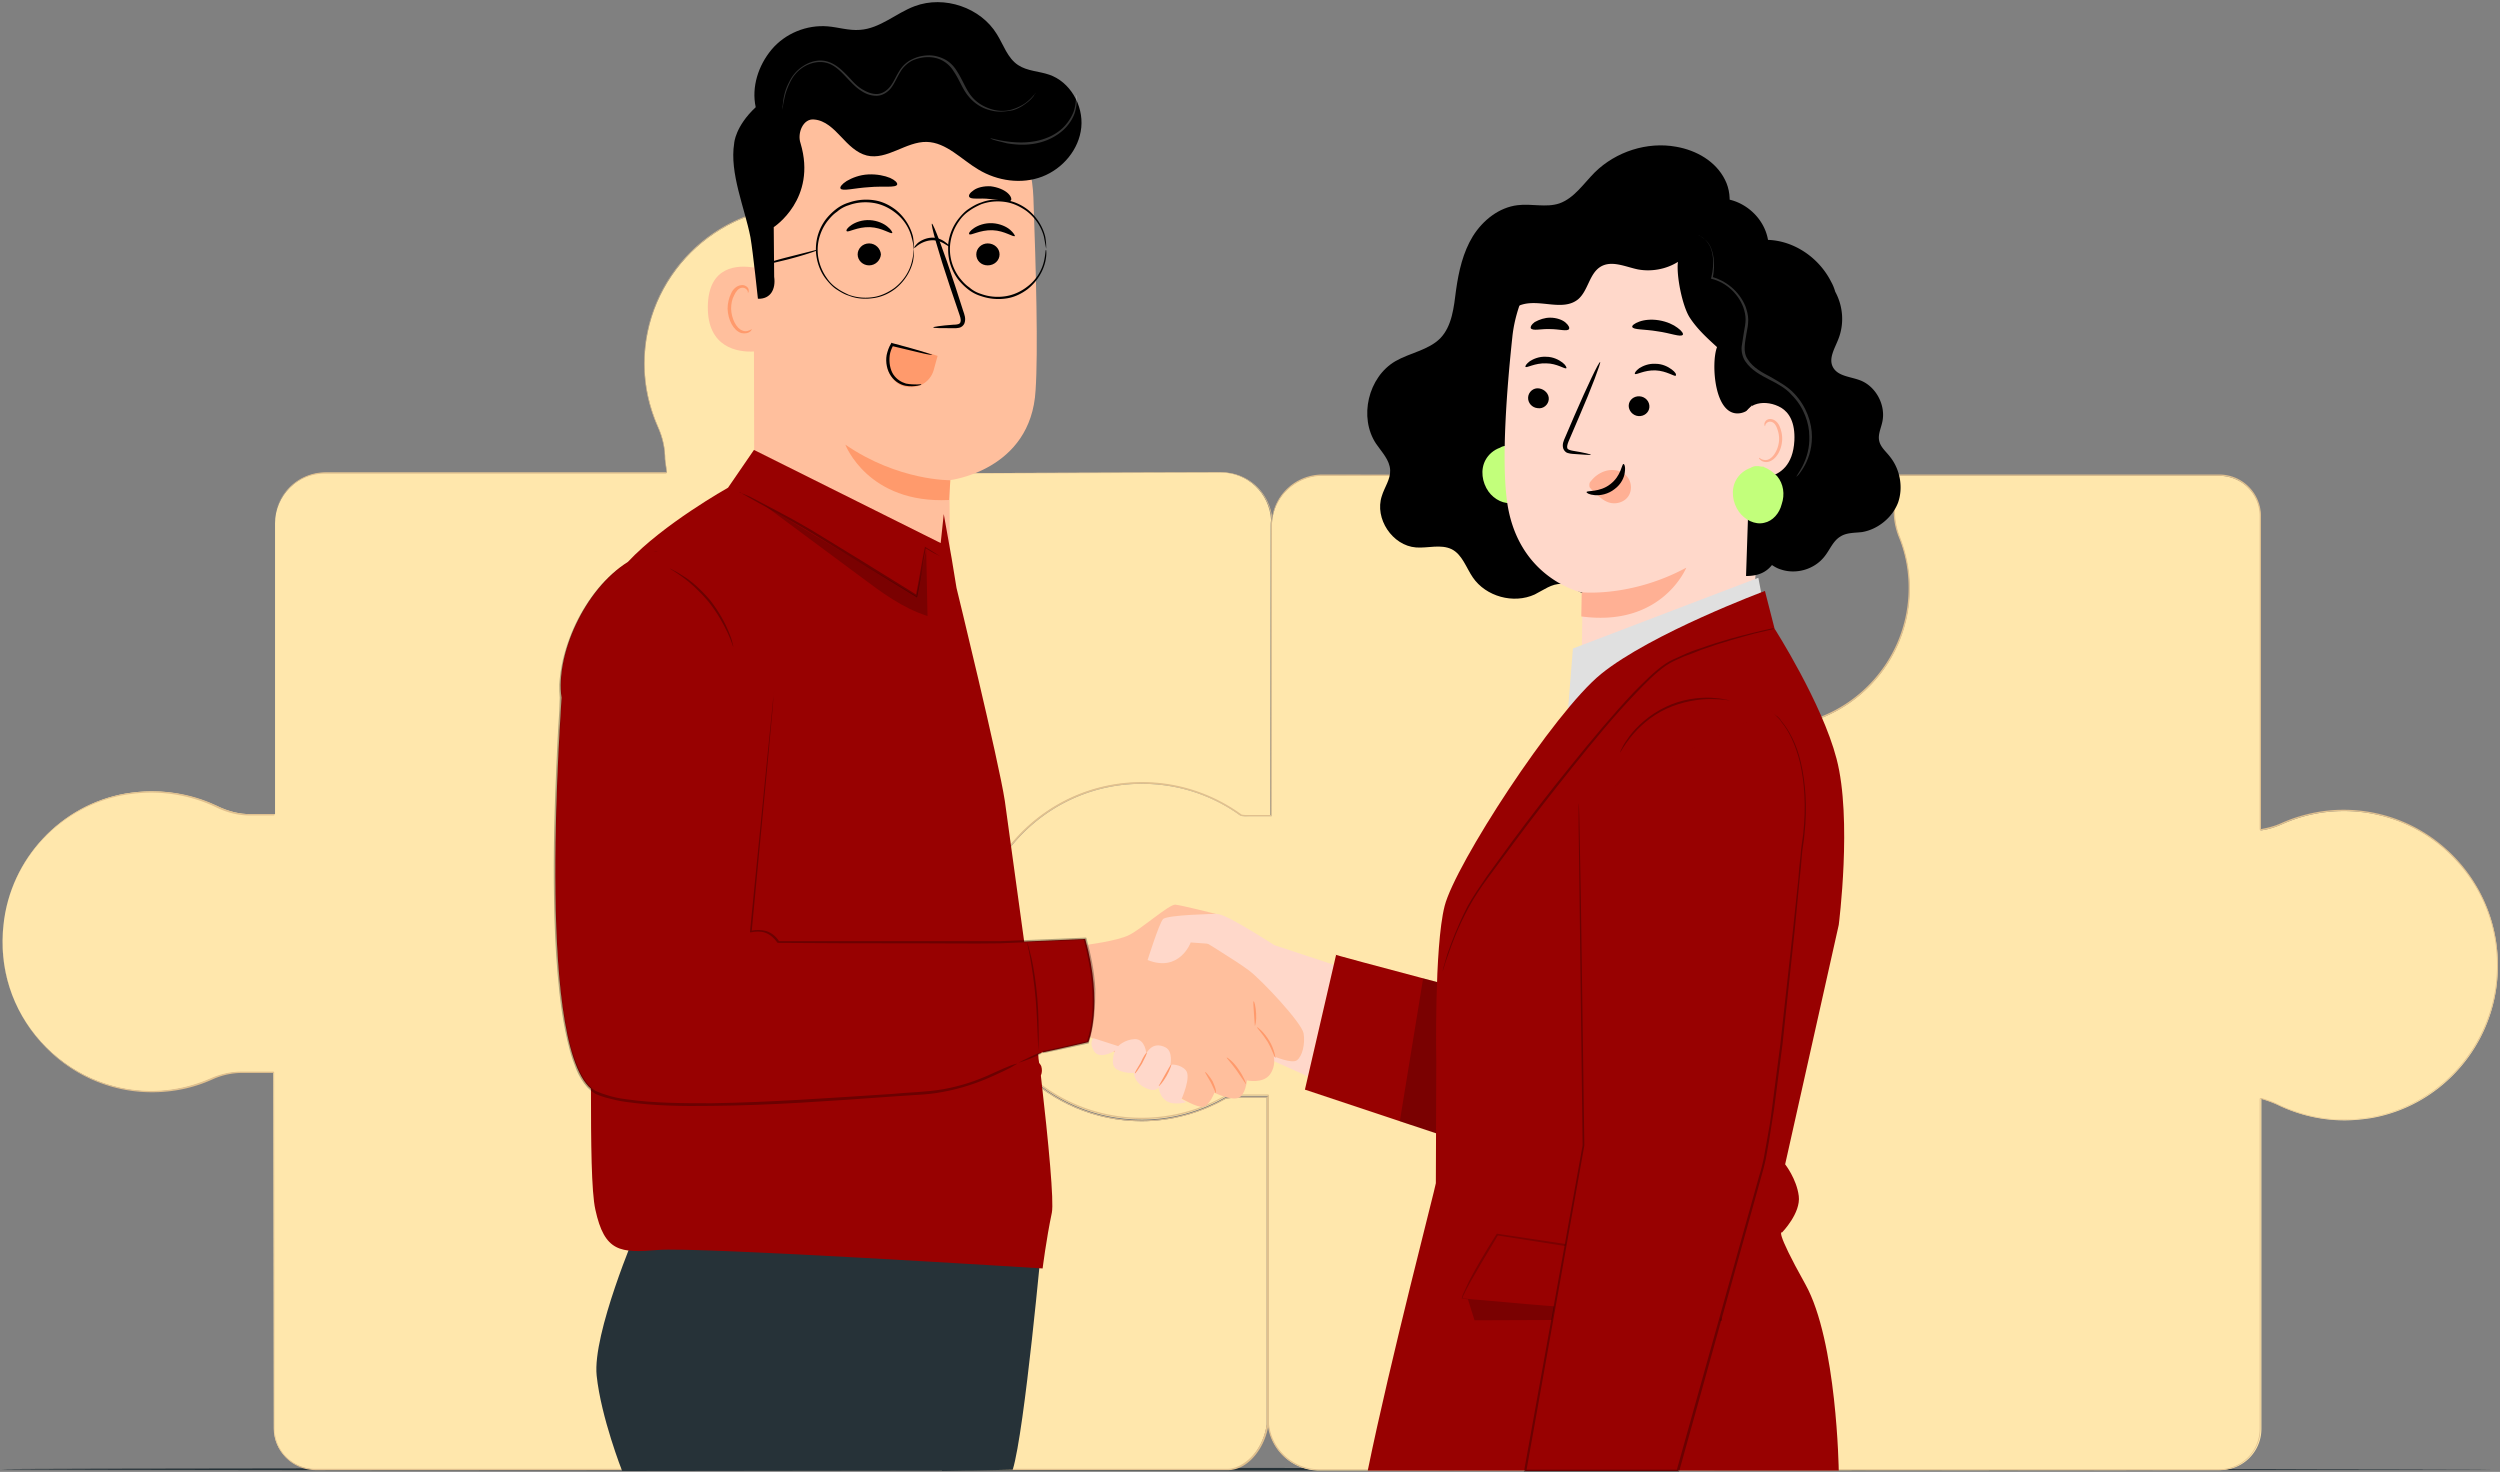 <svg xmlns="http://www.w3.org/2000/svg" xmlns:v="http://www.w3.org/2000/svg" width="569" height="335"><rect width="100%" height="100%" fill="#808080" stroke="none"/><style><![CDATA[.N{enable-background:new}.O{opacity:.2}.P{fill:#ffd8ca}.Q{fill:#980101}.R{fill:#ff9a6c}]]></style><path d="M568.5 334.4c0 .1-127.2.3-284.1.3S.3 334.6.3 334.4s127.2-.3 284.1-.3l284.1.3z" fill="#263238"></path><path d="M71.7 334.4c-5.2 0-9.4-4.2-9.4-9.3l-.1-81c0-.1-.1-.1-.1-.1H55c-2.3 0-4.6.5-6.9 1.5-4.3 1.9-8.9 2.9-13.6 2.9-9.6 0-18.7-4.1-25.2-11.3-6.6-7.3-9.6-16.8-8.5-26.7 1.6-15 13.1-27.2 27.8-29.8 1.9-.3 3.9-.5 5.9-.5 5.2 0 10.3 1.2 15 3.4 2.5 1.2 5 1.8 7.5 1.8h5.5c.1 0 .1-.1.1-.1v-66.1c0-6.3 5.2-11.5 11.5-11.5h77.6.1v-.1l-.4-3c0-2.4-.5-4.9-1.6-7.3-2-4.6-3.1-9.4-3.1-14.4 0-19.8 16.2-35.8 36-35.8 1.3 0 2.7.1 4.1.2 15.9 1.7 28.8 13.8 31.4 29.4 1.3 7.5.2 15-3 21.7-1.3 2.6-1.9 5.2-1.9 7.9v1.4.1h.1l64.4-.2c6.1 0 11.1 4.7 11.5 10.8-.1.5-.1 1-.1 1.5l-.1 65.9h-5c-.6 0-1.2 0-1.7-.1-6.5-4.8-14.4-7.4-22.6-7.4-21.2 0-38.5 17.3-38.5 38.5s17.3 38.5 38.5 38.5c6.7 0 13.3-1.8 19.1-5.1 1-.2 2-.3 3-.3h6.4v73.5.9c-.6 5-4.4 10.3-9.1 10.3H71.7v-.1z" fill="#ffe7ac"></path><path d="M182.8 46.8v.3l4.1.2c15.8 1.7 28.7 13.8 31.3 29.3 1.3 7.4.2 14.9-3 21.6-1.3 2.6-1.9 5.3-1.9 7.9v1.4c0 .1 0 .1.1.2 0 0 .1.1.2.1l64.4-.2c6 0 11 4.7 11.4 10.6-.1.6-.1 1.1-.1 1.5l-.1 65.8h-4.9c-.6 0-1.2 0-1.7-.1-6.6-4.8-14.5-7.4-22.7-7.4-21.3 0-38.6 17.3-38.6 38.6s17.3 38.6 38.6 38.6c6.7 0 13.3-1.8 19.1-5.1 1-.2 2-.3 3-.3h6.3v73.4.9c-.8 6.1-5.3 10.2-9 10.2H71.7c-5.1 0-9.2-4.1-9.2-9.2l-.1-81c0-.1-.1-.2-.2-.2H55c-2.3 0-4.7.5-7 1.5-4.3 1.9-8.9 2.9-13.6 2.9-9.5 0-18.7-4.1-25.1-11.2-6.5-7.3-9.6-16.7-8.5-26.6 1.6-14.9 13-27.1 27.7-29.6 1.9-.3 3.9-.5 5.9-.5 5.2 0 10.4 1.2 14.9 3.4 2.5 1.2 5 1.8 7.5 1.8h5.5c.1 0 .2-.1.2-.2v-66.3c0-6.2 5.1-11.3 11.4-11.3h73.7 3.9c.1 0 .1 0 .2-.1 0-.1.1-.1.1-.2l-.4-3c0-2.4-.5-4.9-1.6-7.4-2-4.6-3.1-9.4-3.1-14.4 0-9.5 3.7-18.5 10.5-25.2S173 47 182.6 47v-.2m.2 0c-20 0-36.2 16.1-36.2 35.9 0 5.2 1.1 10 3.1 14.5 1 2.3 1.6 4.7 1.6 7.3l.4 3h-3.9-73.7a11.61 11.61 0 0 0-11.6 11.6v66.2H57c-2.6 0-5.1-.7-7.4-1.8-4.5-2.2-9.6-3.4-15-3.4-2 0-3.9.2-5.9.5-14.8 2.5-26.3 14.9-27.9 29.9-2.2 20.6 13.8 38.1 33.8 38.1 4.9 0 9.5-1 13.7-2.9a16.49 16.49 0 0 1 6.9-1.5h7.1l.1 81c0 5.2 4.2 9.4 9.5 9.4h207.6c4.8 0 8.6-5.5 9.2-10.4v-.9-73.7H282a16.28 16.28 0 0 0-3.1.3c-5.6 3.2-12.1 5.1-19 5.1-21.2 0-38.3-17.2-38.3-38.3 0-21.2 17.2-38.3 38.3-38.3 8.4 0 16.2 2.7 22.6 7.4.6 0 1.2.1 1.8.1h5.1l.1-66c0-.5 0-1 .1-1.5-.4-6.1-5.4-10.9-11.6-10.9l-64.4.2v-1.6c0-2.7.7-5.4 1.9-7.8 3.1-6.4 4.4-13.9 3.1-21.7-2.7-15.6-15.7-27.8-31.6-29.5-1.5-.2-2.8-.3-4.2-.3h0 0z" fill="#e0c08e"></path><path d="M300.2 334.7c-6 0-11-4.7-11.5-10.6v-.9-73.7c0-.1-.1-.1-.1-.1H282a16.28 16.28 0 0 0-3.1.3c-5.8 3.3-12.3 5.1-19 5.1-21.1 0-38.2-17.1-38.2-38.2s17.1-38.2 38.2-38.2c8.1 0 15.9 2.5 22.5 7.3.7.1 1.2.1 1.8.1h5.1c.1 0 .1-.1.1-.1l.1-66c0-.5 0-.9.1-1.5.7-5.7 5.6-10 11.4-10l74.9.2v5.8c0 2.2-.5 4.4-1.5 6.6-2.3 4.9-3.3 10.1-2.9 15.5 1.1 15.8 14.4 28.7 30.2 29.3h1.3c17.4 0 31.6-14.2 31.6-31.6 0-4-.8-8-2.3-11.8-.7-1.8-1.1-3.7-1.1-5.6v-8.3h73.9a9.39 9.39 0 0 1 9.4 9.4v71.2.1h.1c1.6-.2 3.2-.7 4.8-1.4 4.5-2 9.2-3 14.1-3 9.9 0 19.4 4.2 26 11.6 6.8 7.6 9.9 17.3 8.8 27.6-1.7 15.5-13.5 28.1-28.7 30.7-2 .3-4 .5-6 .5a34.47 34.47 0 0 1-15.1-3.5c-1.2-.6-2.5-1-3.7-1.4h-.1v.1 75a9.39 9.39 0 0 1-9.4 9.4l-205.1.1h0z" fill="#ffe7ac"></path><path d="M301 108.3h0l74.8.2v5.6c0 2.2-.5 4.4-1.5 6.5-2.3 4.9-3.3 10.2-2.9 15.6 1.1 15.9 14.4 28.8 30.3 29.4h1.3c17.5 0 31.7-14.2 31.7-31.7 0-4.1-.8-8-2.3-11.8-.7-1.8-1.1-3.7-1.1-5.6v-8.2h73.8c5.1 0 9.2 4.1 9.2 9.2v71.2c0 .1 0 .1.1.2 0 0 .1.1.2.1 1.6-.2 3.2-.7 4.8-1.4 4.4-2 9.2-3 14-3a34.65 34.65 0 0 1 25.9 11.6c6.8 7.5 9.9 17.3 8.8 27.5-1.7 15.4-13.5 28-28.6 30.6-2 .3-4 .5-6 .5-5.3 0-10.3-1.2-15.1-3.5-1.2-.6-2.5-1-3.7-1.4h-.1c-.1 0-.1 0-.2.1-.1 0-.1.1-.1.2v75c0 5.1-4.1 9.2-9.2 9.2H300.2c-5.9 0-10.9-4.6-11.4-10.5v-.9-73.7c0-.1-.1-.2-.2-.2H282c-1 0-2.1.1-3.2.3h-.1c-5.7 3.3-12.3 5-18.9 5-21 0-38.1-17.1-38.1-38.1s17.1-38.1 38.1-38.1c8.1 0 15.9 2.5 22.4 7.3h.1c.5 0 1.1.1 1.8.1h5.1c.1 0 .2-.1.2-.2l.1-66c0-.4 0-.9.1-1.5.9-5.4 5.7-9.6 11.4-9.6m0-.3c-5.9 0-10.8 4.4-11.5 10.1-.1.5-.1 1-.1 1.5l-.1 66h-5.1c-.6 0-1.2 0-1.8-.1-6.3-4.6-14.1-7.4-22.6-7.4-21.2 0-38.3 17.2-38.3 38.3 0 21.2 17.2 38.3 38.3 38.3 6.9 0 13.4-1.8 19-5.1a16.28 16.28 0 0 1 3.1-.3h6.6V323v.9c.5 6 5.5 10.7 11.6 10.7H505c5.2 0 9.5-4.2 9.5-9.5v-75c1.3.3 2.5.8 3.7 1.3 4.6 2.2 9.7 3.5 15.2 3.5 2 0 4-.2 6.1-.5 15.3-2.6 27.2-15.4 28.8-30.8 2.3-21.3-14.2-39.3-34.9-39.3-5 0-9.8 1.1-14.1 3-1.5.7-3.1 1.1-4.7 1.4v-71.2c0-5.2-4.2-9.5-9.5-9.5H431v8.4c0 1.9.4 3.9 1.1 5.7 1.5 3.6 2.3 7.6 2.3 11.7 0 17.4-14.1 31.5-31.5 31.5h-1.3c-15.8-.6-29-13.4-30.1-29.2-.4-5.6.7-10.8 2.9-15.5a15.17 15.17 0 0 0 1.5-6.6v-5.9L301 108h0 0z" fill="#e0c08e"></path><path d="M271.8 209.1s3.1-1.6 5.7-1c2.7.6 12.5 7 12.5 7l13.6 4.5-5.9 25.4-9.6-4.3-16.3 7.9v-39.5h0z" class="P"></path><path d="M246.9 215.1s7.4-.9 10.1-2.3c2.7-1.3 9.1-7 10.5-6.9 1.3.1 9.2 2.1 9.2 2.1l-5 4.8s9.7 5.9 12.6 8.1 12 11.9 12.4 14.3-.3 5.2-1.5 6.1c-1.1.9-5.3-.9-5.3-.9s.6 2.2-.9 4.2c-1.6 2.1-5.2 1.3-5.2 1.3s-.3 3.4-2 4-5.4-1.2-5.4-1.2-1.1 2.9-2.5 3.2-5.2-2-5.2-2-16.6-11.9-20.3-13.7-4.9-1.9-4.9-1.9l3.4-19.2h0z" fill="#ffbf9d"></path><path d="M276.7 248c.1.5 0 .8 0 .8-.1 0-.1-.3-.3-.7l-.8-1.7c-.7-1.3-1.4-2.3-1.3-2.4s.9.8 1.7 2.1c.3.7.6 1.4.7 1.9h0zm2.5-7.3c-.1.1 1.1 1.3 2.3 3l2.1 3.1c.1-.1-.5-1.7-1.7-3.4-1.2-1.8-2.6-2.8-2.7-2.7h0zm9.7-3.8c-1.2-2-2.7-3.2-2.8-3.1s1.2 1.4 2.4 3.3c1.1 1.9 1.6 3.7 1.8 3.7 0 0-.2-1.9-1.4-3.9zm-3.6-9c-.1 0 0 1.3.1 2.8l.2 2.8c.1 0 .4-1.2.3-2.8s-.4-2.9-.6-2.8z" class="R"></path><path d="M261.2 218.5s2.6-8.3 3.5-9.3 12-1.2 12-1.2l.3 4.8-1.9 2-4.1-.3c0 .1-2.6 6.9-9.8 4zm-12.3 17.8s-1.1.8 0 2.8 4 .6 4.9 0c0 0-1.4 3.3.4 4.3s3.9.8 3.9.8-.1 2 2.4 3.3 3.2 0 3.2 0 .3 3.2 3.2 3.6c2.2.2 3.1-.3 3.1-.3l-1.1-.6s2.3-5.1 1-6.6-3.5-1.3-3.5-1.3.6-3-1.1-3.9c-3.1-1.6-4.4 1.4-4.4 1.4s-.2-3.3-2.6-3.3c-2.4.1-3.8 1.6-3.8 1.6l-5.6-1.8z" class="P"></path><path d="M261 239.6c.1.1-.4 1.2-1.1 2.5-.8 1.3-1.5 2.3-1.6 2.2s.5-1.1 1.3-2.4c.6-1.4 1.3-2.4 1.4-2.3h0zm5.6 2.6c-.1 0-.7 1.1-1.5 2.5l-1.4 2.5c.1.1 1-.9 1.8-2.3s1.2-2.7 1.1-2.7z" class="R"></path><path d="M235.2 44.9c-.7-17.9-15-32.3-32.9-33.1l-1.8-.1c-19.2.3-29.7 16.8-28.9 36v13.2c-3.6-.6-10.4-.5-10.5 8.9S168 80.2 171.6 80l.1 44.6 31.2 18.3 13.4 9.6-.2-43.2s18.6-2.1 19.6-20.5c.6-8.8.1-27.2-.5-43.9z" fill="#ffbf9d"></path><path d="M216.3 109.3l-.3 4.5c-18.5.9-23.6-12.6-23.6-12.6 12.1 8.3 23.9 8.1 23.9 8.1zm-9.6-21.2c-1.5-.1-2.9-.9-3.7-2.2-.8-1.2-1.3-2.2-1-3.6s.5-2.6 1.1-3.9c.2.2 7.6 1.6 10.3 2.6l-.8 2.9c-.6 2.7-3.1 4.5-5.9 4.2h0zm-35.6-13.2c-.1 0-.2.2-.6.3-.4.2-1 .3-1.6 0-1.3-.5-2.4-2.6-2.5-4.9 0-1.1.2-2.2.7-3.1.4-.9 1-1.6 1.7-1.7s1.1.3 1.3.6c.2.4.1.6.1.6s.3-.2.2-.7c0-.3-.2-.6-.5-.8s-.7-.4-1.2-.3c-1 .1-1.9.9-2.3 1.9-.5 1-.8 2.2-.8 3.5.1 2.5 1.3 4.9 3.1 5.5.9.2 1.6 0 2-.3s.4-.6.4-.6z" class="R"></path><path d="M227.5 57.9c0 1.4-1.2 2.5-2.7 2.5s-2.6-1.1-2.6-2.5 1.2-2.5 2.6-2.5c1.5 0 2.7 1.1 2.7 2.5zm2.4-5.6c-.8-.7-2.3-1.4-4-1.5-1.8-.1-3.3.5-4.2 1.1s-1.3 1.2-1.1 1.4c.3.4 2.4-1 5.3-.9 2.8.1 4.8 1.7 5.1 1.3 0-.1-.3-.7-1.1-1.4zm-32.1 3.1c-1.5 0-2.6 1.2-2.6 2.5 0 1.4 1.2 2.5 2.6 2.5 1.5 0 2.6-1.2 2.7-2.5-.1-1.3-1.2-2.5-2.7-2.5zm4.2-3.8c-.8-.7-2.3-1.4-4-1.5-1.8-.1-3.3.5-4.2 1.1s-1.3 1.2-1.1 1.4c.3.4 2.4-1 5.3-.9 2.8.1 4.8 1.7 5.1 1.3 0-.1-.2-.7-1.1-1.4zm15.4 13.5c-2.6-8-5-14.3-5.3-14.2s1.5 6.6 4.2 14.6l1.9 5.6c.3.9.6 1.6.4 2.2-.1.5-.8.6-1.6.6-2.9.2-4.6.5-4.6.6 0 .2 1.8.2 4.7.2.4 0 .8 0 1.2-.1.5-.1 1-.5 1.2-1 .4-1.1 0-2-.3-2.9l-1.8-5.6zM204.2 42c.1-.4-.5-1-1.6-1.5-1.2-.5-3-.9-5-.8s-3.7.8-4.9 1.5c-1.1.7-1.6 1.4-1.4 1.7.4.7 3.1-.1 6.5-.3 3.2-.3 6.1.2 6.4-.6zm21.1 3.3c2.3.1 4.3.9 4.8.3.2-.3 0-1-.8-1.7s-2.2-1.3-3.8-1.5c-1.6-.1-3.1.3-3.9.9-.9.6-1.2 1.2-1 1.5.4.7 2.4.2 4.7.5zm-15.7 34.6c-1.6-.5-3.9-1.1-6.5-1.8l-.2-.1-.1.2c-.5.8-.8 1.7-1 2.6-.3 1.7.1 3.5 1 4.8s2.2 2 3.3 2.2 2 .1 2.7 0c.6-.1.9-.2.9-.3s-.4 0-1 0-1.5 0-2.5-.2c-1-.3-2.1-.9-2.9-2.1-.7-1.1-1-2.7-.8-4.3.1-.8.4-1.5.7-2.1l6.3 1.5c1.6.4 2.6.5 2.7.5 0-.1-1-.4-2.6-.9h0zM238.8 17c-2.3-.8-5-.8-7.1-2.2-2.4-1.6-3.3-4.6-4.8-7-3.7-6.1-12-8.9-18.7-6.4-4.3 1.6-7.9 5.1-12.5 5.4-2.5.2-4.9-.6-7.3-.8-4.8-.4-9.7 1.6-12.8 5.3-3 3.6-4.6 8.5-3.6 13.1-4.7 4.4-4.9 8.2-4.9 8.2-1.1 6.8 2.4 14.7 3.7 21.4.6 3.5 1.7 14 1.7 14 2.9.1 4.1-2.2 3.7-5l-.1-11.3s9.9-6.4 6.1-19.1h0c-.8-2.3.6-5.7 3.1-5.4 2.5.2 4.4 2.1 6.1 3.9s3.5 3.7 5.9 4.3c4.6 1.1 8.9-3.2 13.6-3.1 4.5.1 7.9 4 11.8 6.3 4.3 2.6 9.8 3.4 14.5 1.6s8.4-6.2 8.9-11.2c.5-5.1-2.6-10.4-7.3-12z"></path><path d="M225.4 25.1c-1.7-.4-3.5-1.4-4.9-3.1-1.4-1.6-2.1-3.8-3.4-5.7-.6-1-1.4-1.8-2.4-2.4s-2.2-.9-3.5-.9c-1.2 0-2.5.3-3.6.8-1.1.6-2.1 1.5-2.7 2.6-.7 1.1-1.2 2.4-2 3.5s-2.1 1.9-3.4 1.9c-1.4 0-2.6-.5-3.6-1.2-1.1-.7-1.9-1.6-2.7-2.4-1.6-1.7-3.1-3.4-5.1-3.9-1.9-.5-3.9.1-5.3 1a8.2 8.2 0 0 0-3 3.5c-.6 1.2-1 2.4-1.2 3.3-.2 1-.4 1.7-.4 2.2-.1.5-.1.8-.1.8v-.2-.6c.1-.5.1-1.3.3-2.2.2-1 .5-2.1 1.2-3.4a8.71 8.71 0 0 1 3.1-3.6c1.5-1 3.5-1.7 5.6-1.1s3.7 2.3 5.3 4c.8.9 1.6 1.7 2.6 2.3s2.1 1.1 3.3 1.1 2.3-.7 3.1-1.7 1.3-2.3 2-3.4c.7-1.2 1.7-2.2 3-2.8 1.2-.6 2.5-.9 3.9-.9 1.3 0 2.6.4 3.7 1s2 1.6 2.6 2.6c1.3 2 2 4.1 3.3 5.7s3 2.5 4.7 3 3.3.4 4.6 0 2.4-1 3.2-1.6c1.5-1.2 2.1-2.2 2.1-2.2s0 .1-.1.2-.2.3-.3.5a7.87 7.87 0 0 1-1.6 1.6c-.8.6-1.8 1.3-3.2 1.7-1.7.3-3.3.5-5.1 0zm19.7-2.5c0-.7-.1-1-.2-1s.2 1.5-.5 3.7c-.4 1.1-1.1 2.3-2.1 3.4s-2.5 2.1-4.1 2.7c-3.3 1.3-6.7 1.1-9 .8s-3.7-.8-3.8-.7c0 0 .3.2 1 .4.6.2 1.6.4 2.7.7 2.3.4 5.7.7 9.2-.7 1.7-.7 3.2-1.7 4.3-2.9s1.8-2.5 2.1-3.6.4-2.1.4-2.8z" fill="#fff" class="N O"></path><path d="M208 56.8c-.1 0 0-1-.5-2.7-.4-1.7-1.5-4.1-4-5.9-1.2-.9-2.8-1.7-4.6-2s-3.8-.2-5.7.5a7.2 7.2 0 0 0-2.7 1.5c-.9.6-1.6 1.4-2.3 2.3-1.3 1.8-2.1 4-2.1 6.4 0 2.3.8 4.6 2.1 6.4a8.39 8.39 0 0 0 2.3 2.3c.8.6 1.8 1.1 2.7 1.5 1.9.7 3.9.8 5.7.5s3.3-1.1 4.6-2c2.5-1.9 3.6-4.3 4-5.9.5-1.9.4-2.9.5-2.9 0 0 .1 1-.2 2.7-.4 1.7-1.5 4.2-4 6.2-1.3 1-2.9 1.8-4.7 2.1s-3.9.3-5.9-.5c-1-.3-2-.9-2.9-1.5s-1.7-1.5-2.4-2.4c-1.3-1.7-2.1-4-2.2-6.3-1 .4-3.5 1.2-6.6 2l-7.1 1.7c0-.1 3.1-1.2 7-2.2l6.7-1.7v-.2c0-2.5.8-4.8 2.2-6.7a13.63 13.63 0 0 1 2.4-2.4c.9-.7 1.9-1.2 2.9-1.5a12.1 12.1 0 0 1 5.9-.5c1.9.3 3.5 1.2 4.7 2.1 2.5 2 3.6 4.5 4 6.2.3 1.9.2 2.9.2 2.9zm29.6 2.7c-.4 1.7-1.5 4.1-4 5.9-1.2.9-2.8 1.7-4.6 2s-3.8.2-5.7-.5a7.2 7.2 0 0 1-2.7-1.5c-.9-.6-1.6-1.4-2.3-2.3-1.3-1.8-2.1-4-2.1-6.4 0-2.3.8-4.6 2.1-6.4a8.39 8.39 0 0 1 2.3-2.3c.8-.6 1.8-1.1 2.7-1.5 1.9-.7 3.9-.8 5.7-.5s3.3 1.1 4.6 2c2.5 1.9 3.6 4.3 4 5.9l.5 2.7s.1-1-.2-2.7c-.4-1.7-1.5-4.2-4-6.2-1.3-1-2.9-1.8-4.7-2.1s-3.9-.3-5.9.5c-1 .3-2 .9-2.9 1.5s-1.7 1.5-2.4 2.4a11.39 11.39 0 0 0-2.2 5.7c-.1-.2-.4-.4-.8-.7-.7-.5-1.8-1-3.1-.9a5.56 5.56 0 0 0-3 1.2c-.6.6-.9 1-.8 1.1s.4-.3 1-.7 1.6-.9 2.8-1 2.2.3 2.9.7l1 .6v.8c0 2.5.8 4.8 2.2 6.7a13.63 13.63 0 0 0 2.4 2.4c.9.7 1.9 1.2 2.9 1.5a12.1 12.1 0 0 0 5.9.5c1.9-.3 3.5-1.2 4.7-2.1 2.5-2 3.6-4.5 4-6.2s.2-2.7.2-2.7c-.2-.1-.1.9-.5 2.6z"></path><path d="M237.2 281.8L234 280h-15.7 0-73.4 0s-10.1 23.6-9.1 33.1 5.8 21.7 5.8 21.7l72.8-.1v.1l5.3-.1h1.3l9.5-.2c2.7-8.7 6.7-52.7 6.7-52.7z" fill="#263238"></path><path d="M237.3 239.5c0 .1 10.4-2.3 10.4-2.3s3.5-8.3-.7-23.5l-13.9.6-4.4-32c-1.4-9.2-11-48.5-11-48.5l-1.1-6.7-1.8-10.1-.7 6.6-42.5-21.2-5.9 8.6s-14.8 8.3-22.8 16.9c-9.9 6.2-16.5 21.2-15.1 30.9.1.9-6.1 77.9 6.7 89 0 12.4.1 23.5 1 27.5 2.1 9.7 5.7 9.9 14.2 9.2 8.5-.8 87.6 4.2 87.6 4.2s.8-6.5 2.1-12.7c.5-2.5-.7-15.5-2.5-31.2.3-.7.3-1.4.1-2.1-.1-.3-.3-.5-.5-.8-.1-.7-.2-1.3-.2-2l1-.4z" class="Q"></path><path d="M174.1 115.1l21.7 16.1c4.8 3.6 9.6 7.2 15.3 9l-.3-15.1-2.2 10.6-34.5-20.6z" class="N O"></path><path d="M247.8 237.4v.1h-.1l-5.5 1.2-2.8.6-1.4.3-.7.1h0-.1l.1-.1h.1 0 0c-.1-.1.2.1-.2-.1.1 0 .2.1.2-.1-.1-.2-.2-.2-.2-.2l.7-.1 1.4-.3 2.8-.6 5.3-1.2c1.3-3.8 1.4-7.9 1.2-11.8s-1-7.7-1.9-11.3l-19.1.8c-6.3.1-12.3 0-18.2 0-11.7 0-22.6 0-32.3-.1h-.1l-.1-.1c-.7-1-1.6-1.8-2.7-2.2s-2.3-.3-3.3-.1h-.2v-.2l4-40.3 1.1-10.9c.1-1.2.2-2.2.3-2.8s.1-1 .1-1 0 .3-.1 1c-.1.6-.1 1.6-.2 2.8l-1 10.9-3.8 40.1c1-.2 2.2-.2 3.3.1 1.2.4 2.2 1.2 2.9 2.3h32.2 18.2l19.3-.8h.2l.1.2c1 3.7 1.8 7.5 2 11.5 0 4.1-.2 8.3-1.5 12.3h0zm-19.2 5.7l-2.7 1.2c-3.6 1.7-7.3 2.9-11.2 3.6s-7.9.7-11.9 1.1c-14 .9-27.6 1.9-40.8 2.1-6.6 0-13.1 0-19.4-.9-1.6-.2-3.1-.5-4.6-1-.7-.2-1.5-.5-2.2-.8s-1.2-.8-1.8-1.4c-2-2.3-3-5.3-3.9-8.1-1.6-5.8-2.3-11.7-2.8-17.4s-.7-11.3-.8-16.7c-.2-10.8.1-20.8.5-30l.7-13.1c0-1 .2-2 .1-3.1-.1-1-.1-2-.1-2.9 0-1.9.3-3.8.7-5.6 1.7-7.1 4.9-12.6 8.2-16.5s6.8-6.1 9.2-7.1c1.2-.5 2.2-.8 2.9-.9s1-.2 1-.2-.4 0-1 .2c-.7.1-1.7.4-2.9.9-2.5 1-6 3.2-9.4 7.1-3.3 3.9-6.6 9.5-8.3 16.6-.4 1.8-.7 3.7-.8 5.6 0 1 0 2 .1 3 0 .9-.1 2-.1 3-.3 4.1-.5 8.5-.7 13.1-.4 9.2-.7 19.2-.5 30 .1 5.4.3 11 .8 16.7s1.2 11.6 2.8 17.5c.4 1.5.9 2.9 1.5 4.4.6 1.4 1.4 2.8 2.5 4 .6.6 1.2 1.1 1.9 1.5.7.3 1.5.6 2.2.8 1.5.4 3.1.8 4.7 1 6.3.9 12.8 1 19.4.9 13.2-.1 26.9-1.1 40.8-2.1 2-.1 4-.3 6-.4s4-.3 6-.7c3.9-.7 7.8-2 11.3-3.6l2.6-1.2c.9-.4 1.6-.8 2.4-1.3.2-.1.4-.2.5-.3h-.1c-.9.2-1.9.6-2.8 1h0zm8.3-3.4c-.1-.2 0-.2 0-.2h-.1l-.2.1-.3.1v-.5c0-.7.1-1.6.1-2.8 0-2.3 0-5.6-.3-9.1-.3-3.6-.8-6.8-1.3-9.1-.3-1.1-.5-2.1-.7-2.7s-.3-1-.3-1c-.1 0 .3 1.4.7 3.7s.9 5.5 1.2 9 .4 6.8.5 9.1c0 1.1.1 2 .1 2.8v.6c-1.5.7-3.1 1.4-4.5 2.2 1.6-.5 3.1-1.1 4.6-1.8.2-.1.4-.2.5-.2l.3-.1h0c-.1 0-.2 0-.3-.1zm-68.1-127.4c.4.2.9.5 1.6.9 1.4.8 3.4 1.9 5.8 3.2 2.4 1.4 5.4 3 8.5 4.9l10.3 6.3 13.4 8.2.3.2.1-.3c.9-4.5 1.4-8.3 1.9-10.9 1 .6 1.8 1.1 2.5 1.4.6.3.9.5.9.5l-.9-.6c-.6-.4-1.5-.9-2.6-1.6l-.1-.1v.2c-.6 2.6-1.1 6.3-2 10.7l-13.1-8.1-10.3-6.3c-3.2-1.9-6.1-3.5-8.6-4.8l-5.9-3.1c-.8-.3-1.3-.6-1.8-.7-.3-.3-.5-.4-.5-.3 0 0 .1.1.5.3h0zm-13.5 19c1.7 1.2 3.9 3.2 6 5.7 2 2.5 3.4 5.1 4.3 7s1.2 3.2 1.3 3.2c0 0 0-.3-.2-.9-.1-.6-.4-1.4-.8-2.4-.8-2-2.2-4.6-4.2-7.2-2.1-2.5-4.4-4.5-6.2-5.6-.9-.6-1.6-1-2.2-1.3-.5-.3-.8-.4-.9-.4 0 0 1.1.6 2.9 1.9h0z" opacity=".3" class="N"></path><path d="M401.9 79.2l-12.2-26c4-2.4 5-8.2 2.9-12.3-2.1-4.2-6.5-6.7-11.1-7.5-6.6-1.2-13.7 1.1-18.5 5.8-2.6 2.6-4.7 5.9-8.1 7.1-3 1-6.3 0-9.5.4-4.2.5-7.9 3.4-10.2 7.1-2.2 3.6-3.2 7.9-3.8 12.2-.5 3.9-.9 8.2-3.6 11-2.7 2.7-6.9 3.3-10.2 5.2-6.2 3.6-8.4 12.8-4.4 18.8 1.3 1.9 3.1 3.7 3.2 6 .1 2.1-1.3 3.9-1.9 5.9-1.7 5.1 2.4 11.3 7.8 11.7 2.7.2 5.6-.8 8.1.4 2.4 1.2 3.3 4.2 4.8 6.4 3 4.4 9.3 6.1 14.1 3.9 2-1 3.9-2.5 6.1-2.4 2.2.2 3.9 2.1 6.1 2.6 2.8.6 5.6-1.5 7.3-3.8s3-5.1 5.2-7c2.9-2.5 6.9-3.1 10.5-4.2 8-2.6 14.7-8.8 18-16.6 3.4-8 3.1-17.2-.6-24.7h0z"></path><path d="M347.5 103.8c-.9-.9-1.9-1.7-3.1-2.1h.2c-.2-.1-.5-.1-.7-.1-.9-.2-1.7-.2-2.5.3h0c-1.4.5-2.6 1.5-3.3 2.8-1.2 2.2-.8 5.1.7 7.2 1.3 1.8 3.6 3 5.7 2.5 2-.4 3.5-2.2 4-4.2.8-2.3.5-4.7-1-6.4h0z" fill="#c2ff7b"></path><path d="M398.4 147.5l5.3-76.3a6.46 6.46 0 0 0-5.5-6.8l-34-10.2c-11-1.6-18.9 11.6-20 22.6-1.3 12.2-2.4 27.2-1.3 36.5 2.1 18.5 17.3 21.6 17.3 21.6 0-.1-.2 18.9-.4 25.6l-4.5 20.7 43.1-33.7z" class="P"></path><path d="M430.2 104c-.9-1.2-2.2-2.2-2.5-3.7-.3-1.4.4-2.8.7-4.2.9-3.9-1.5-8.3-5.2-9.6-2.2-.8-4.9-.9-6-2.9s.4-4.3 1.2-6.4c1.4-3.5 1.1-7.5-.7-10.8-.2-.7-.5-1.5-.9-2.2-2.8-5.6-8.5-9.4-14.4-9.6-.9-5.2-5.6-9.1-10.4-9.4-2.4-.2-4.7.4-6.8 1.6-2.9-2.2-6.3-3.8-9.8-3.2-2.7.5-5 2.1-7.6 2.8-3.6.8-7.3-.3-11 0a13.69 13.69 0 0 0-10.7 6.9c-1.7 3-2.4 6.7-5.1 8.8-1.2 1-2.8 1.5-4.1 2.3-2.4 1.5-4.1 4.2-5 6.9s-1.2 5.7-1.4 8.5c3.2 1 6.4-1.4 8.6-4 2.2-2.5 4.2-5.6 7.4-6.5 4.2-1.2 9.3 1.6 12.7-1.2 2.3-2 2.5-5.8 5.1-7.4 2.5-1.5 5.6 0 8.4.6 3.1.6 6.5 0 9.2-1.7-.4 3.1 1 10.1 2.7 12.7s3.9 4.6 6.2 6.7c-1.4 3.5-.7 16.3 5.5 15 1.3-.3 2-1 2.4-1.8l-1.3 38.9c3 0 4.7-1 5.9-2.5.6.4 1.3.8 2 1 3.5 1.2 7.7 0 10-3 1.2-1.5 1.9-3.5 3.6-4.5 1.4-.9 3.2-.8 4.9-1 3.6-.6 6.9-3.3 8.2-6.7 1.2-3.4.5-7.5-1.8-10.4h0z"></path><path d="M405.4 92.8c-3.4-2-8.2-1.3-8.5 2.7-.3 4.6-.2 12.5-.2 12.7 0 .3 11.1 3.3 11.7-7.9.2-4.2-1.2-6.4-3-7.5z" class="P"></path><path d="M383.8 129.2s-5.5 13.6-23.9 11.1l.1-5.5c0 0 11.2 1.2 23.8-5.6zm-21.1-17.3c1.1 1 2.2 2.1 3.6 2.5s3.2 0 4.2-1.3c.9-1.2.9-2.9.2-4.1s-1.9-1.9-3.3-2c-1.9-.2-4 .8-5.3 2.5l-.1.1c-.3.3-.3.9-.2 1.3.3.4.6.7.9 1h0zm38-7.2c.3.3 1 .6 1.8.4 1.6-.4 2.9-2.4 3.1-4.7.1-1.1-.1-2.2-.5-3.2-.3-.9-1.1-1.7-1.9-1.8a1.39 1.39 0 0 0-1.1.2c-.3.2-.4.5-.5.7-.1.5.1.7.1.7.1 0 0-.2.2-.5.3-.4.7-.6 1.2-.5.6.1 1.1.7 1.4 1.6.3.8.5 1.8.4 2.8-.2 2-1.3 3.8-2.5 4.2-.5.2-1 .1-1.5-.1-.3-.2-.5-.3-.5-.3-.1 0-.1.2.3.5z" fill="#ffb094"></path><path d="M352.5 90.9c-.1 1.2-1.2 2.2-2.5 2-1.3-.1-2.3-1.2-2.2-2.5.1-1.2 1.2-2.2 2.5-2s2.3 1.3 2.2 2.5zm4-7.1c.1-.1-.1-.7-.9-1.3s-2.1-1.3-3.7-1.3c-1.6-.1-2.9.5-3.7 1-.8.6-1.1 1.1-1 1.3.3.3 2.1-.9 4.7-.8 2.5 0 4.3 1.4 4.6 1.1zm16.7 6.4c-1.3-.1-2.4.8-2.5 2s.9 2.4 2.2 2.5 2.4-.8 2.5-2c.1-1.3-.9-2.4-2.2-2.5zm7.3-6.1c-.8-.6-2.1-1.3-3.7-1.3-1.6-.1-2.9.5-3.7 1-.8.6-1.1 1.1-1 1.3.3.3 2.1-.9 4.7-.8 2.5.1 4.4 1.5 4.6 1.2s-.1-.8-.9-1.4zm-18.4 19.4c0-.1-1.6-.5-4.1-.9-.6-.1-1.3-.3-1.3-.7-.1-.5.2-1.2.5-1.9l2.1-4.9c3-6.9 5.1-12.6 4.9-12.7-.3-.1-2.9 5.4-5.9 12.3l-2.1 4.9c-.3.7-.7 1.5-.4 2.5.2.5.6.9 1 1s.8.2 1.1.2c2.6.2 4.2.3 4.2.2h0zm7.4 2.1c-.4 0-.5 2.7-3 4.6-2.4 1.9-5.4 1.4-5.4 1.8 0 .2.6.6 1.9.7 1.2.1 3-.2 4.5-1.4 1.5-1.1 2.2-2.7 2.3-3.8.2-1.3-.1-1.9-.3-1.9zm12.3-31c-.9-.7-2.4-1.4-4.2-1.7s-3.4-.1-4.5.3-1.7.9-1.6 1.2c.2.7 2.8.5 5.7 1 3 .4 5.3 1.4 5.8.8.2-.2-.2-.9-1.2-1.6h0zm-29 .3c2.1 0 3.9.6 4.3 0 .2-.3-.1-.9-.8-1.5s-2-1.1-3.5-1.1c-1.2 0-2.4.4-3.5 1-.8.6-1 1.1-.9 1.4.5.7 2.3.1 4.4.2z"></path><path d="M386.6 53.5c-.1.1 1.1.3 2.2 1.9 1.1 1.5 1.5 4.5.7 7.7l-.1.3.3.1c2.8.7 5.8 3 7.1 6.5.3.9.5 1.8.5 2.7s-.2 1.9-.4 3l-.5 3.2c-.1 1.1.2 2.4.8 3.3 1.4 2.1 3.6 3.2 5.5 4.2 2 1 3.8 2 5.1 3.5 2.8 2.8 4 6.5 4 9.4.1 2.4-.5 4.8-1.6 6.9-.8 1.5-1.4 2.2-1.3 2.3l.5-.5c.3-.4.7-.9 1.1-1.6.9-1.5 1.9-3.9 1.9-7s-1.2-6.9-4.1-9.9c-1.4-1.5-3.4-2.6-5.3-3.7-1.9-1-4-2.1-5.2-4-1.2-1.7-.6-3.9-.3-5.9.2-1 .4-2 .4-3.1s-.3-2.1-.6-3c-1.5-3.7-4.7-6-7.7-6.8l.2.4c.7-3.4.2-6.5-1-8.1-.6-.8-1.3-1.2-1.7-1.5-.3-.2-.5-.3-.5-.3z" fill="#fff" class="N O"></path><path d="M404.5 108.4c-.9-.9-1.9-1.7-3.1-2.1h.2c-.2-.1-.5-.1-.7-.1-.9-.2-1.7-.2-2.5.3h0c-1.4.5-2.6 1.5-3.3 2.8-1.2 2.2-.8 5.1.7 7.2 1.3 1.8 3.6 3 5.7 2.5 2-.4 3.5-2.2 4-4.2.8-2.3.4-4.7-1-6.4h0z" fill="#c2ff7b"></path><path d="M304.1 217.3c-4.1-.9 50.4 13.5 50.8 13.5l25.9-8.3-22.2 46L297 248l7.1-30.7h0z" class="Q"></path><path d="M328.6 223.9l-4.7-1.2-5.3 32.5 9.3 3.1.7-34.4z" class="N O"></path><path d="M356.3 168.7l1.7-21.1 42.2-16.1 1.5 7.9-28.7 13.3-16.7 16z" fill="#e0e0e0"></path><path d="M403.9 143.1s10.8 16.9 14.1 29.6c3.6 13.7.5 37.8.5 37.8L406.3 265s2.6 3.3 3.1 7.2-3.8 8.3-3.8 8.3-1.9-1.1 5.3 11.8 7.6 42.4 7.6 42.4H311.3c5.1-25 15.5-64.8 15.5-65.4l.1-27.6s-.5-26.1 1.9-35.5 24.8-44 35.6-52.8c11.5-9.3 37.3-18.9 37.3-18.9l2.2 8.6" class="Q"></path><path d="M392 300.6l-.1-.3-2.5-9.2-.8-3v-.1h-.1l-47.7-7.2h-.1l-.1.1c-2.8 4.4-4.9 8.1-6.2 10.6l-1.4 3c-.3.7-.3 1.1-.3 1.1s0-.1.2-.2c0-.2.1-.5.3-.8.3-.7.8-1.6 1.5-2.9 1.4-2.5 3.5-6 6.2-10.5l47.3 7.4.8 2.8 2.4 9-39.2-3.2-4.9-.4-10.1-.9c-1.4-.1-2.5-.2-3.3-.3-.4 0-.6-.1-.9-.1-.3.1-.4.1-.4.1h.3c.2 0 .5 0 .9.1h.3l1.5 4.8 52.6-.2 3.2.3h0 0 .2.4z" class="N O"></path><path d="M359.3 182.8l1 78-13.2 74h34.8l19-67.9c3.5-11.8 8.8-71 9.3-73.9.2-1.1 3.9-21.6-7-31.3" class="Q"></path><path d="M403.9 143.1s-.1 0-.3.1-.5.1-.9.2l-3.4.8c-2.9.8-7.1 1.9-12.1 3.7-1.2.5-2.5 1-3.9 1.5-.7.3-1.3.6-2 .9-.3.2-.7.3-1 .5s-.7.4-1 .6c-2.5 1.7-4.8 4.1-7.1 6.5-4.7 4.9-9.4 10.6-14.3 16.7s-9.4 11.9-13.4 17.3l-5.7 7.7c-1.8 2.4-3.3 4.7-4.5 6.9-2.4 4.4-3.8 8.2-4.7 10.8-.5 1.3-.8 2.3-1 3-.1.3-.2.6-.3.8s-.1.3-.1.3 0-.1.1-.3.1-.5.2-.8l.9-3.1c.9-2.6 2.3-6.4 4.6-10.9 1.2-2.2 2.8-4.5 4.5-7l5.6-7.7c4-5.4 8.5-11.3 13.4-17.3 4.9-6.1 9.7-11.8 14.3-16.7 2.4-2.4 4.7-4.8 7.2-6.5.3-.2.7-.4 1-.6s.7-.3 1-.5c.7-.3 1.4-.6 2-.9 1.3-.6 2.6-1.1 3.9-1.5 5-1.8 9.3-2.9 12.2-3.6 1.5-.4 2.6-.6 3.4-.8.4-.1.7-.1.9-.2.4.1.5.1.5.1h0zm-.2 19.3l.8.8.5.5c.2.2.3.4.5.7 1.5 1.8 3.2 5 4.2 9.3 1 4.4 1.4 9.9.7 16.2-.2 1.6-.5 3.2-.6 4.9-.2 1.7-.4 3.5-.5 5.3l-1.2 11.4-2.9 26.2-1.9 14.6c-.3 2.5-.7 5-1.2 7.6-.2 1.3-.5 2.6-.7 3.9-.3 1.3-.6 2.6-1 3.8l-18.8 67.1.3-.2h-4.8-30l.3.3 13.2-74.1h0 0l-.8-56.7-.3-15.7c0-1.8-.1-3.2-.1-4.1s-.1-1.4-.1-1.4v1.4 4.1l.2 15.7.7 56.7h0l-13.3 74-.1.3h.3 30 4.8.2l.1-.2 18.7-67.1c.4-1.3.7-2.6 1-3.9.2-1.3.5-2.6.7-3.9l1.2-7.6 1.9-14.6 2.8-26.2 1.1-11.4c.2-1.8.4-3.6.5-5.3s.5-3.3.6-4.9c.7-6.4.2-12-.8-16.3-1-4.4-2.8-7.5-4.3-9.3-.2-.2-.3-.5-.5-.7l-.5-.5c-.4-.2-.6-.5-.9-.7-.4-.5-.6-.7-.6-.7s.2.3.6.7h0zm-11.1-3.2c-.7-.2-1.8-.3-3.2-.4-2.7-.1-6.6.3-10.3 2.1-3.8 1.8-6.6 4.5-8.2 6.6-.8 1.1-1.4 2-1.7 2.7-.4.7-.5 1.1-.5 1.1.1 0 .8-1.5 2.5-3.6s4.4-4.7 8.1-6.4 7.5-2.2 10.1-2.2c2.7 0 4.3.4 4.3.3.1.1-.3-.1-1.1-.2h0z" opacity=".3" class="N"></path></svg>
